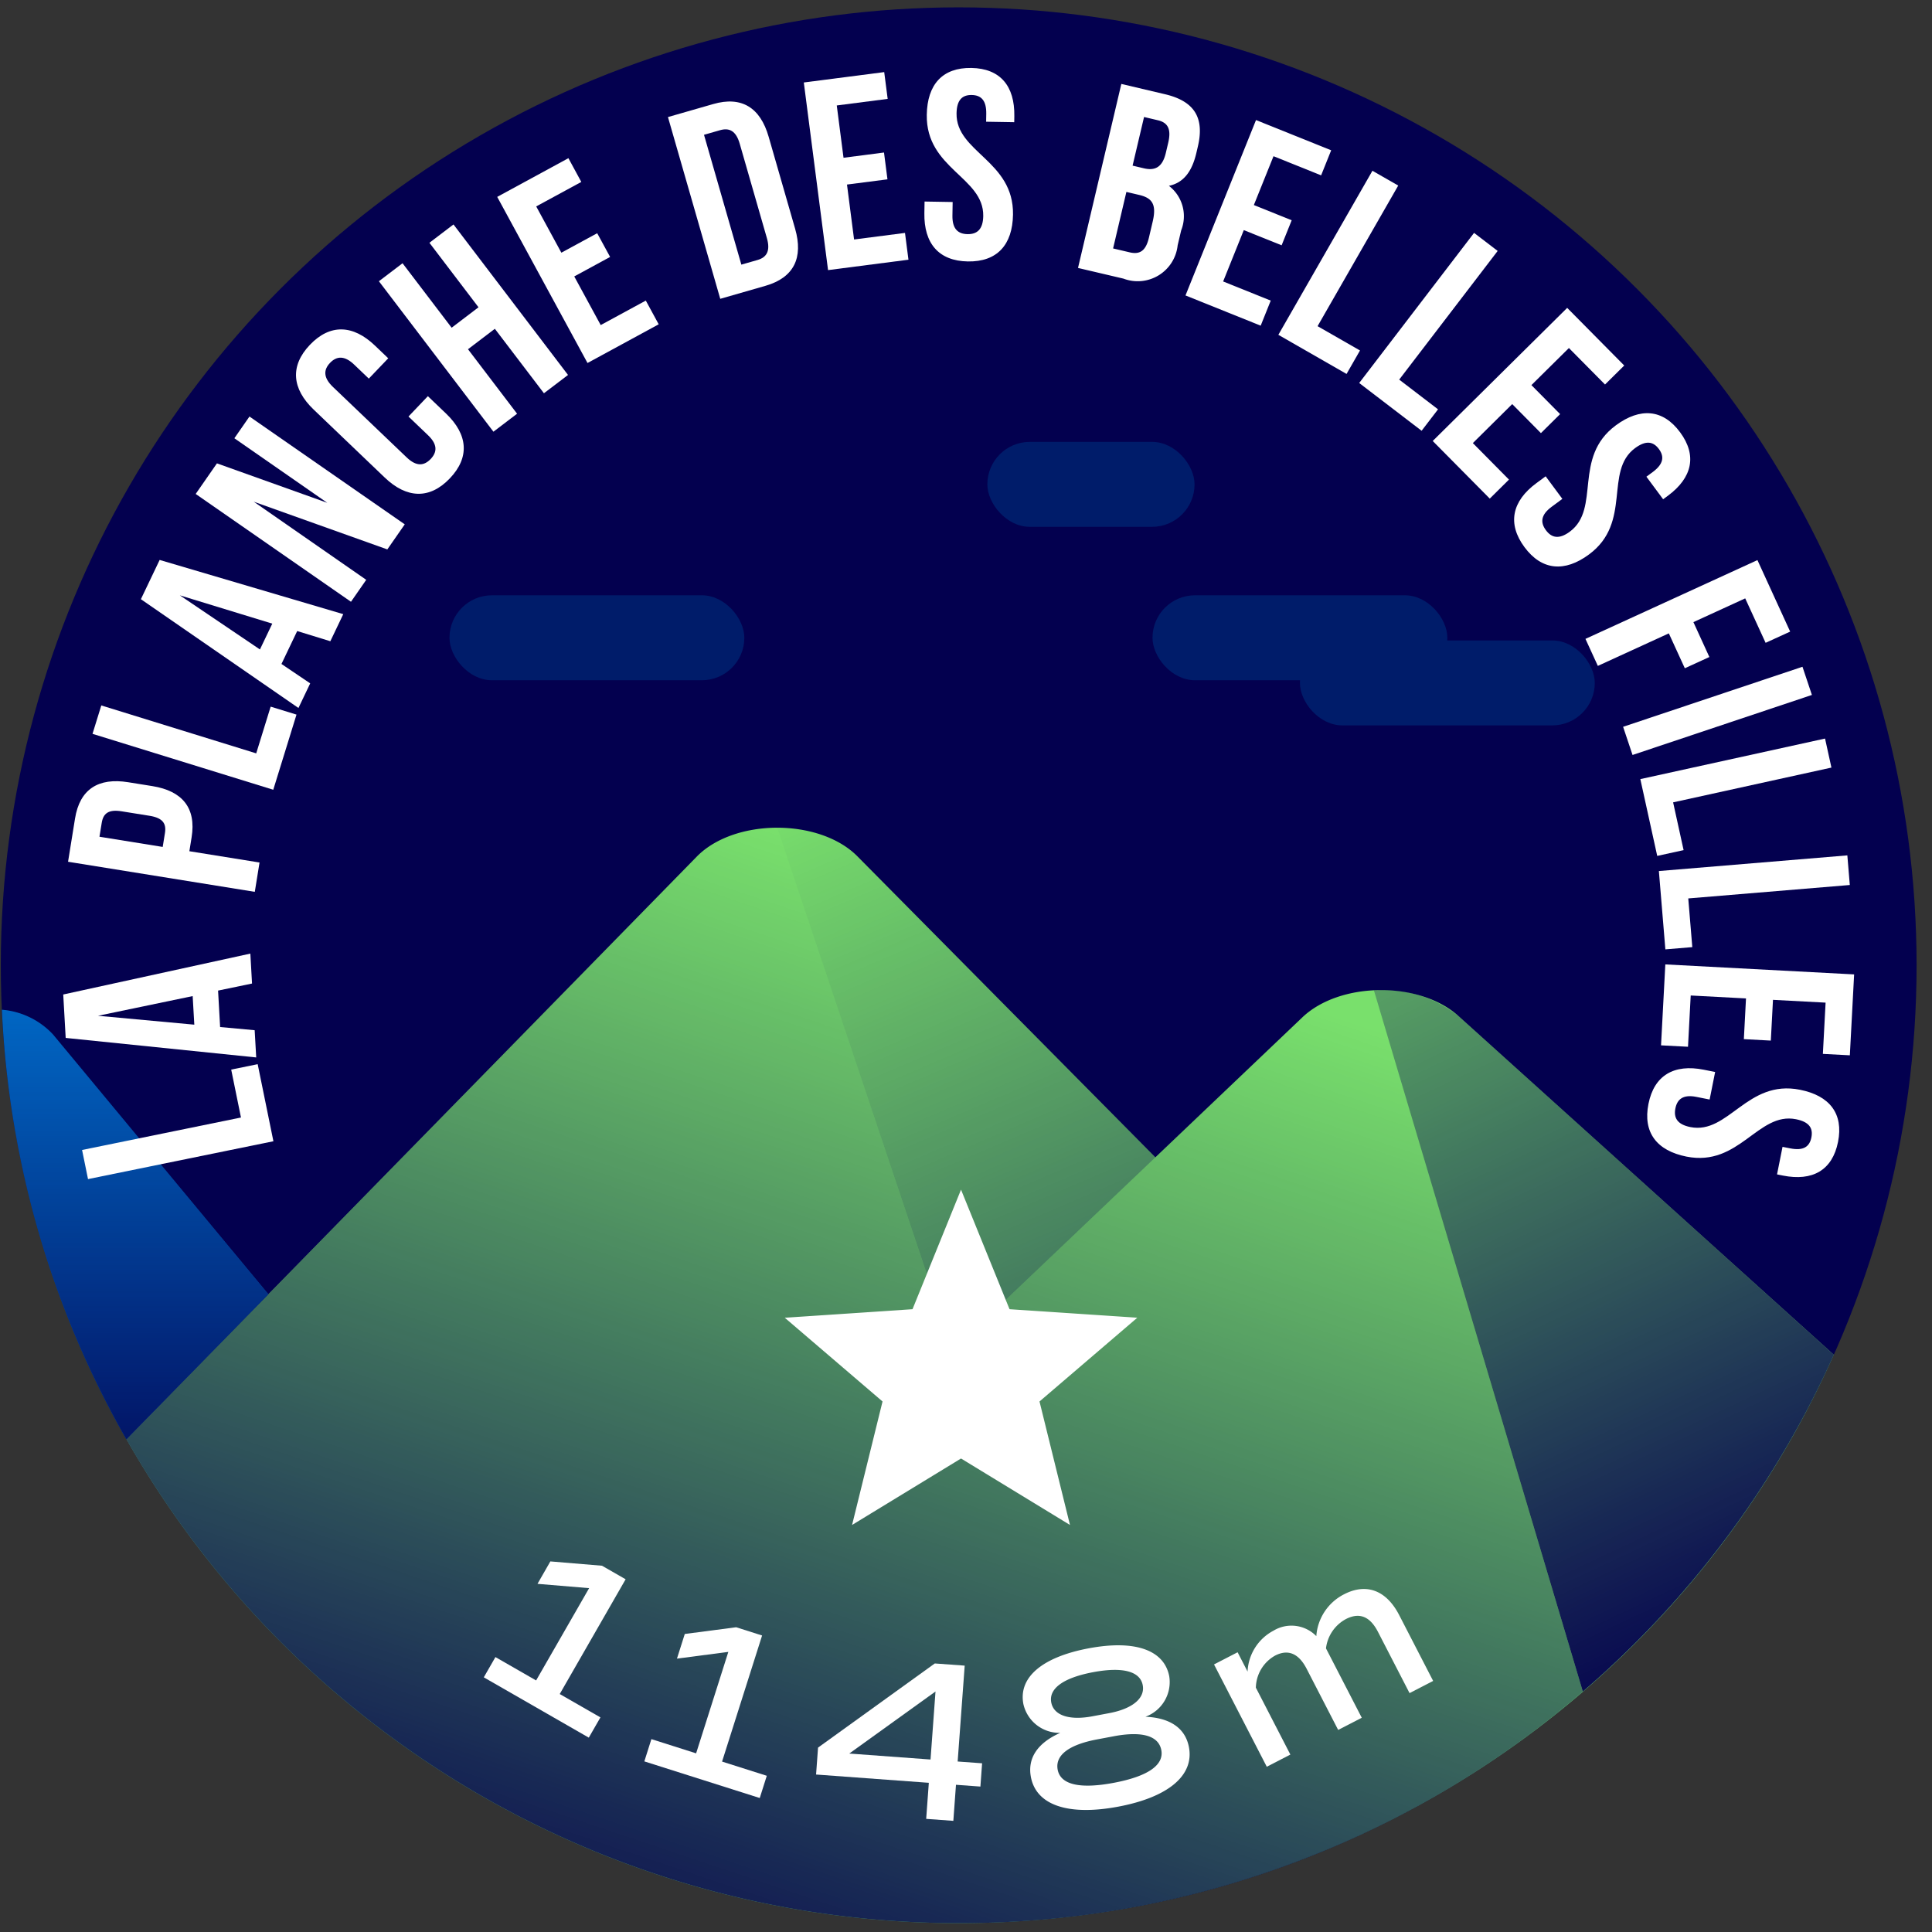 <svg xmlns="http://www.w3.org/2000/svg" xmlns:xlink="http://www.w3.org/1999/xlink" viewBox="0 0 120 120"><rect x="0" y="0" width="120" height="120" fill="#333333" stroke="none"/><defs><style>.cls-1{fill:#03004f;}.cls-2{fill:#79e06c;}.cls-3{fill:#0074d3;}.cls-4{opacity:0.8;fill:url(#Dégradé_sans_nom_220);}.cls-5{fill:url(#Dégradé_sans_nom_220-2);}.cls-6{fill:url(#Dégradé_sans_nom_220-3);}.cls-7{fill:url(#Dégradé_sans_nom_220-4);}.cls-8{fill:#001c6a;}.cls-9{fill:#fff;}</style><linearGradient id="Dégradé_sans_nom_220" x1="8.394" y1="88.924" x2="8.394" y2="58.081" gradientUnits="userSpaceOnUse"><stop offset="0" stop-color="#03004f"/><stop offset="1" stop-color="#03004f" stop-opacity="0"/></linearGradient><linearGradient id="Dégradé_sans_nom_220-2" x1="110.043" y1="102.962" x2="81.28" y2="41.911" xlink:href="#Dégradé_sans_nom_220"/><linearGradient id="Dégradé_sans_nom_220-3" x1="42.694" y1="128.133" x2="66.434" y2="57.513" xlink:href="#Dégradé_sans_nom_220"/><linearGradient id="Dégradé_sans_nom_220-4" x1="82.61" y1="117.851" x2="52.642" y2="48.017" xlink:href="#Dégradé_sans_nom_220"/></defs><title>planchebellesfilles</title><g id="pastille"><circle class="cls-1" cx="59.546" cy="59.954" r="59.497"/></g><g id="blocs_variants" data-name="blocs variants"><path class="cls-2" d="M59.546,119.451A59.496,59.496,0,0,0,113.9,84.146L90.613,63.129c-2.409-2.203-7.38-2.171-9.723.062L71.761,71.885l-18.5-18.691c-2.355-2.378-7.618-2.378-9.972,0L7.852,89.396A59.461,59.461,0,0,0,59.546,119.451Z"/><path class="cls-3" d="M.118,62.717A59.139,59.139,0,0,0,7.852,89.396l8.818-9.008L3.294,64.254A4.876,4.876,0,0,0,.118,62.717Z"/></g><g id="invariants"><path class="cls-4" d="M.119,62.731a59.138,59.138,0,0,0,7.733,26.665l8.818-9.008L3.294,64.254A4.825,4.825,0,0,0,.119,62.731Z"/><path class="cls-5" d="M113.9,84.146,90.613,63.128a7.419,7.419,0,0,0-5.277-1.615L98.312,105.067A59.65,59.65,0,0,0,113.9,84.146Z"/><path class="cls-6" d="M59.546,119.451A59.246,59.246,0,0,0,98.312,105.067L85.34,61.528a6.988,6.988,0,0,0-4.451,1.663L71.761,71.885,59.16,83.89,48.275,51.41a7.093,7.093,0,0,0-4.986,1.784L7.852,89.396A59.461,59.461,0,0,0,59.546,119.451Z"/><path class="cls-7" d="M53.261,53.194a7.097,7.097,0,0,0-4.986-1.784L59.16,83.89,71.762,71.885l-2.605-2.632Z"/><rect class="cls-8" x="80.741" y="39.779" width="18.314" height="5.276" rx="2.638" ry="2.638"/><rect class="cls-8" x="27.918" y="36.975" width="18.314" height="5.276" rx="2.638" ry="2.638"/><rect class="cls-8" x="71.584" y="36.975" width="18.314" height="5.276" rx="2.638" ry="2.638"/><rect class="cls-8" x="61.326" y="27.446" width="12.87" height="5.276" rx="2.638" ry="2.638"/></g><g id="star"><path class="cls-9" d="M66.458,94.718,59.691,90.59l-6.767,4.128,1.892-7.67L48.742,81.846l7.936-.529,3.013-7.426,3.013,7.426,7.936.529-6.074,5.202Z"/></g><g id="typo"><path class="cls-9" d="M5.467,73.236l-.369-1.809,9.869-2.016-.607-2.977,1.645-.336.977,4.787Z"/><path class="cls-9" d="M15.55,59.23l.104,1.859-2.109.438.127,2.264,2.146.197.096,1.691L4.08,64.467l-.152-2.697Zm-3.481,4.414-.102-1.775L6.086,63.092Z"/><path class="cls-9" d="M7.965,48.586l1.508.242c1.855.301,2.723,1.357,2.428,3.18l-.139.863,4.358.701-.294,1.822L4.227,53.525l.433-2.684C4.953,49.02,6.107,48.287,7.965,48.586ZM6.178,51.971l3.928.633.139-.861c.094-.58-.121-.938-.949-1.072l-1.74-.279c-.828-.135-1.145.139-1.238.719Z"/><path class="cls-9" d="M5.746,45.58l.546-1.764L15.914,46.793l.897-2.902,1.605.494-1.443,4.668Z"/><path class="cls-9" d="M21.321,38.146l-.803,1.682L18.459,39.195l-.977,2.045,1.785,1.205-.73,1.529L8.751,37.217l1.165-2.438Zm-5.176,2.193.767-1.604-5.742-1.758Z"/><path class="cls-9" d="M15.762,31.162l6.985,4.852L21.8,37.377l-9.646-6.697,1.32-1.9,6.855,2.451L14.557,27.221l.938-1.35,9.645,6.697L24.058,34.125Z"/><path class="cls-9" d="M26.576,24.607l1.129,1.08c1.358,1.299,1.485,2.719.232,4.029-1.252,1.311-2.678,1.248-4.037-.051l-4.415-4.223C18.127,24.145,18,22.725,19.252,21.414c1.253-1.311,2.679-1.248,4.037.051l.825.789L22.908,23.516l-.91-.869c-.606-.58-1.092-.533-1.498-.109s-.43.912.176,1.492l4.586,4.383c.606.58,1.08.521,1.486.098.405-.426.442-.9-.164-1.48l-1.213-1.16Z"/><path class="cls-9" d="M32.117,25.697l-1.469,1.117-7.114-9.346,1.469-1.117,3.049,4.004,1.669-1.27-3.049-4.006L28.167,13.941l7.114,9.348-1.496,1.137-3.049-4.004-1.668,1.27Z"/><path class="cls-9" d="M34.867,15.695l2.226-1.209.802,1.473L35.668,17.17l1.643,3.021,2.801-1.521.801,1.473-4.422,2.404L30.883,12.229l4.422-2.404.801,1.475-2.801,1.521Z"/><path class="cls-9" d="M41.488,7.271l2.807-.807c1.774-.512,2.928.223,3.447,2.029l1.643,5.709c.52,1.807-.068,3.041-1.842,3.551l-2.807.807ZM43.727,8.373l2.32,8.064,1-.287c.564-.162.818-.551.587-1.357L45.945,8.924c-.232-.807-.654-1-1.219-.838Z"/><path class="cls-9" d="M52.393,9.799l2.514-.326.215,1.666-2.514.324.44,3.412,3.163-.408.215,1.664-4.994.646L49.926,5.123l4.994-.645.215,1.664-3.162.408Z"/><path class="cls-9" d="M60.331,4.221c1.796.029,2.702,1.119,2.671,3l-.006.369L61.25,7.561l.008-.486c.014-.84-.316-1.164-.904-1.174s-.928.305-.941,1.143c-.04,2.418,3.562,2.93,3.506,6.287-.03,1.879-.988,2.938-2.801,2.908s-2.734-1.119-2.704-2.998l.012-.723,1.745.029-.014.84c-.014.838.352,1.146.938,1.156s.962-.287.976-1.125c.039-2.418-3.562-2.93-3.507-6.287C57.594,5.252,58.535,4.191,60.331,4.221Z"/><path class="cls-9" d="M74.4,9.107l-.096.408c-.277,1.174-.813,1.842-1.701,2.027a2.378,2.378,0,0,1,.762,2.766l-.219.93a2.496,2.496,0,0,1-3.365,2.068L66.957,16.643,69.648,5.213l2.71.639C74.219,6.289,74.816,7.344,74.4,9.107Zm-4.438,2.814-.826,3.51,1.029.242c.604.143.996-.059,1.195-.906l.234-.996c.25-1.062-.016-1.469-.832-1.662Zm1.097-4.654-.712,3.021.703.166c.668.156,1.146-.041,1.361-.955l.15-.637c.191-.816-.001-1.24-.638-1.391Z"/><path class="cls-9" d="M77.879,12.736l2.35.945-.625,1.555L77.254,14.293,75.971,17.482l2.957,1.189-.625,1.557-4.67-1.877L78.013,7.457l4.669,1.877-.625,1.557-2.957-1.189Z"/><path class="cls-9" d="M85.244,10.607l1.602.918-5.009,8.734,2.635,1.51-.835,1.457-4.236-2.43Z"/><path class="cls-9" d="M91.557,14.465l1.466,1.121-6.116,7.992,2.412,1.846-1.02,1.332-3.877-2.967Z"/><path class="cls-9" d="M95.119,23.92l1.783,1.801L95.709,26.902l-1.783-1.803-2.445,2.422,2.244,2.268-1.193,1.18-3.543-3.578,8.352-8.268,3.543,3.58-1.193,1.18-2.243-2.266Z"/><path class="cls-9" d="M104.354,26.85c1.067,1.443.753,2.824-.757,3.941l-.297.219-1.039-1.402.393-.289c.674-.5.73-.959.381-1.432-.35-.471-.805-.551-1.48-.053-1.942,1.438-.161,4.607-2.858,6.602-1.511,1.119-2.934,1.002-4.011-.455s-.773-2.852.737-3.969l.58-.428L97.041,30.986l-.674.498c-.674.5-.697.977-.348,1.447.349.473.811.59,1.485.092,1.942-1.438.161-4.607,2.858-6.604C101.875,25.303,103.287,25.406,104.354,26.85Z"/><path class="cls-9" d="M105.18,38.641l.992,2.168-1.525.697-.993-2.166-4.409,2.02-.77-1.678,10.682-4.893,2.033,4.441-1.525.697L108.398,37.166Z"/><path class="cls-9" d="M111.955,41.414l.586,1.75-11.141,3.729-.586-1.75Z"/><path class="cls-9" d="M113.357,45.873l.396,1.803-9.833,2.16.652,2.967-1.639.359-1.049-4.77Z"/><path class="cls-9" d="M114.742,53.129l.153,1.84-10.034.834.251,3.025-1.673.139-.403-4.865Z"/><path class="cls-9" d="M110.123,62.102l-.134,2.531-1.675-.09.133-2.529L105.013,61.832l-.168,3.184-1.675-.088.266-5.027,11.727.621-.266,5.025-1.675-.088.169-3.184Z"/><path class="cls-9" d="M114.163,70.928c-.351,1.76-1.585,2.455-3.427,2.088l-.361-.072.341-1.711.478.094c.822.164,1.2-.102,1.314-.678.115-.576-.132-.967-.954-1.131-2.368-.473-3.519,2.975-6.808,2.32-1.843-.369-2.712-1.5-2.357-3.275.354-1.777,1.591-2.488,3.434-2.121l.707.141-.342,1.711-.822-.164c-.822-.164-1.19.139-1.305.715-.115.576.108.996.931,1.16,2.368.473,3.519-2.975,6.808-2.318C113.642,68.053,114.514,69.168,114.163,70.928Z"/></g><g id="altitude"><path class="cls-9" d="M37.294,106.67l-.723,1.258-6.522-3.746.723-1.258,2.527,1.451,3.293-5.732-3.207-.268.799-1.393,3.208.268,1.467.842-4.093,7.127Z"/><path class="cls-9" d="M47.627,110.297l-.438,1.381-7.168-2.275.438-1.383,2.778.883,2.001-6.301-3.191.418.486-1.531,3.191-.418,1.611.512-2.486,7.832Z"/><path class="cls-9" d="M60.895,110.967l-1.517-.111-.164,2.24-1.687-.123.164-2.24-7.003-.514.122-1.672,7.252-5.227,1.857.135-.437,5.955L61,109.521Zm-3.098-1.68.309-4.225L52.75,108.916Z"/><path class="cls-9" d="M73.847,108.521c.33,1.744-1.265,3.102-4.378,3.691-3.127.59-5.107-.092-5.438-1.836-.222-1.174.41-2.117,1.824-2.746a2.292,2.292,0,0,1-2.292-1.793c-.312-1.648,1.157-2.908,4.047-3.455,2.876-.543,4.703.094,5.015,1.742a2.292,2.292,0,0,1-1.479,2.506C72.692,106.699,73.625,107.348,73.847,108.521Zm-8.552-2.779c.153.809,1.125,1.131,2.563.859l1.047-.197c1.438-.271,2.226-.928,2.072-1.736-.163-.867-1.259-1.15-3.087-.805C66.047,104.211,65.132,104.877,65.295,105.742Zm6.836,2.959c-.169-.895-1.208-1.189-2.953-.859l-1.047.197c-1.746.33-2.605.984-2.437,1.879.177.936,1.386,1.213,3.494.814C71.283,110.336,72.308,109.637,72.131,108.701Z"/><path class="cls-9" d="M86.905,100.314l2.111,4.092-1.466.756-1.961-3.803c-.495-.959-1.147-1.23-1.994-.795a2.385,2.385,0,0,0-1.236,1.82l2.223,4.309-1.466.756-1.961-3.803c-.495-.959-1.16-1.225-1.956-.814a2.335,2.335,0,0,0-1.195,1.992l2.143,4.156-1.465.756-3.277-6.355,1.465-.756.619,1.201a3.026,3.026,0,0,1,1.615-2.545,2.155,2.155,0,0,1,2.655.342,3.163,3.163,0,0,1,1.729-2.602C84.891,98.299,86.123,98.797,86.905,100.314Z"/></g></svg>